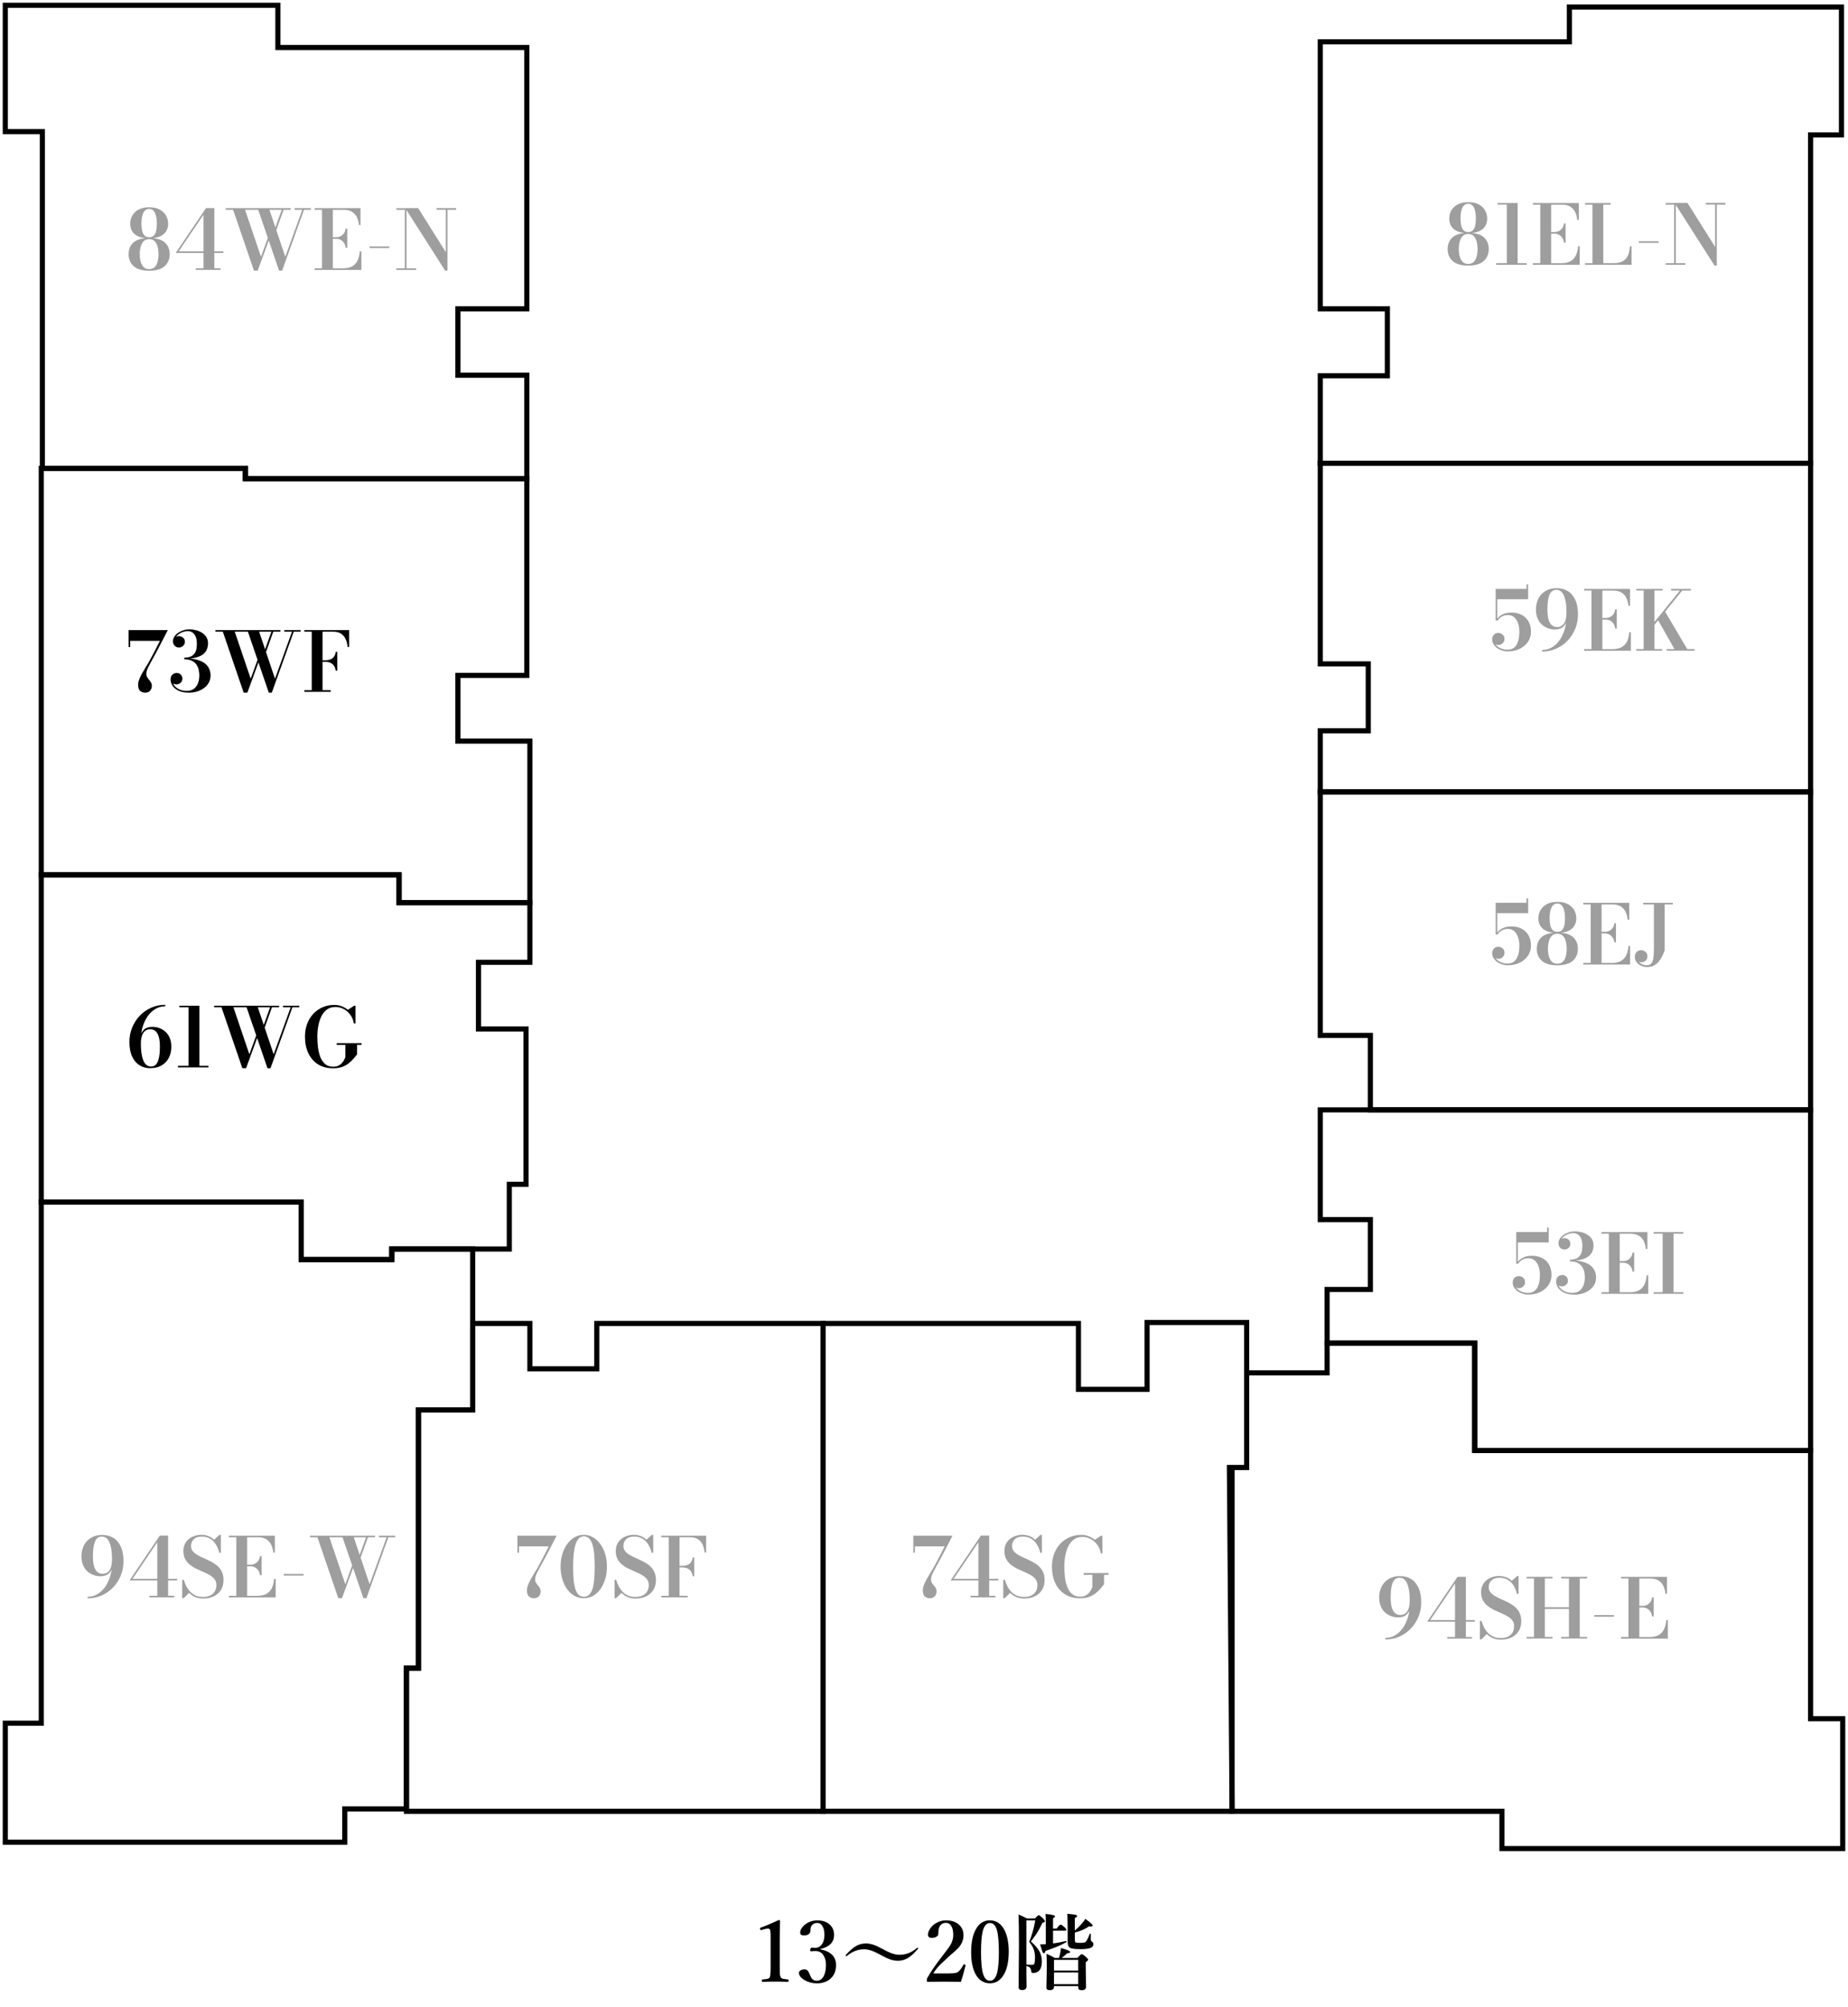<?xml version="1.0" encoding="UTF-8"?>
<svg id="_レイヤー_1" data-name="レイヤー 1" xmlns="http://www.w3.org/2000/svg" width="350" height="380" viewBox="0 0 350 380">
  <defs>
    <style>
      .cls-1 {
        stroke: #000;
        stroke-width: .97px;
      }

      .cls-1, .cls-2 {
        fill: none;
        stroke-miterlimit: 10;
      }

      .cls-3 {
        fill: #9e9e9e;
      }

      .cls-2 {
        stroke: #d61237;
        stroke-width: 7px;
      }
    </style>
  </defs>
  <g>
    <g>
      <path d="M147.48,363.49c.17,0,.26.06.26.19,0,.29-.02.91-.04,1.87-.02.64-.02,1.19-.02,1.66v4.99c0,.83.01,1.36.03,1.58.02.2.07.38.15.54.07.16.25.26.53.32.1.02.38.05.83.1.09,0,.14.09.14.23s-.05.23-.14.23c-.74-.03-1.53-.05-2.36-.05s-1.67.02-2.42.05c-.11,0-.16-.08-.16-.23s.05-.22.16-.23c.47-.04.77-.07.91-.11.23-.06.37-.16.44-.31.11-.22.16-.93.16-2.12v-5.71c0-.67-.05-1.08-.16-1.22-.06-.1-.18-.15-.37-.15-.16,0-.34.03-.56.09l-.62.17c-.06.02-.1.02-.12.02-.08,0-.13-.06-.16-.19-.02-.07-.02-.11-.02-.14,0-.06.06-.11.17-.15,1.07-.39,2.2-.87,3.4-1.43Z"/>
      <path d="M155.4,369.05c1.96.4,2.94,1.39,2.94,2.97,0,1.13-.37,2.01-1.12,2.64-.65.54-1.49.82-2.53.82-.84,0-1.62-.21-2.34-.62-.69-.43-1.04-.88-1.04-1.34,0-.21.11-.38.34-.51.2-.11.47-.17.8-.17.28,0,.51.16.7.49.03.04.13.28.32.72.24.63.64.94,1.22.94s1.03-.31,1.34-.92c.26-.52.4-1.22.4-2.1,0-.73-.16-1.33-.48-1.81-.34-.52-.83-.79-1.45-.79-.05,0-.1,0-.16,0-.41.03-.65.04-.72.04-.12,0-.18-.05-.18-.16,0-.04,0-.1.02-.16.04-.24.14-.37.3-.37l.61.05c.52,0,.95-.22,1.28-.65.33-.45.49-1.06.49-1.84,0-.69-.13-1.24-.39-1.65-.24-.39-.56-.58-.95-.58-.56,0-.96.24-1.2.72-.08.21-.12.48-.12.8,0,.28-.13.49-.39.65-.21.12-.48.19-.81.19-.49,0-.73-.17-.73-.51,0-.56.33-1.09.99-1.6.64-.49,1.4-.73,2.27-.73,1,0,1.79.27,2.37.82.52.49.79,1.13.79,1.92,0,1.38-.85,2.26-2.55,2.66v.08Z"/>
      <path d="M163.89,367.92c.53,0,1.05.09,1.57.27.43.14.94.38,1.55.71.81.45,1.47.76,1.97.93.48.16.94.24,1.39.24,1.2,0,2.29-.42,3.27-1.27.04-.04.09-.06.15-.06.06,0,.09.04.09.11,0,.06-.02.1-.05.13-.67.78-1.29,1.35-1.85,1.69-.6.36-1.23.54-1.88.54-.52,0-1.04-.09-1.55-.27-.42-.15-.93-.38-1.54-.72-.83-.46-1.5-.77-1.99-.94-.48-.16-.94-.24-1.39-.24-1.15,0-2.23.42-3.23,1.25-.05.03-.1.05-.15.05-.06,0-.09-.03-.09-.09,0-.07.01-.11.03-.13.68-.77,1.3-1.32,1.85-1.65.59-.35,1.21-.53,1.86-.53Z"/>
      <path d="M181.97,375.19c-.72-.02-1.75-.03-3.08-.03-1.4,0-2.45.01-3.15.03-.09,0-.15-.02-.17-.05-.03-.04-.04-.11-.04-.23,0-.17.03-.32.09-.44.63-1.15,1.57-2.51,2.8-4.09.9-1.15,1.44-1.9,1.64-2.25.32-.58.48-1.19.48-1.82,0-.74-.13-1.31-.39-1.71-.24-.38-.57-.57-.98-.57-.64,0-1.08.31-1.32.93-.09.24-.14.63-.14,1.17,0,.23-.14.42-.43.57-.23.12-.49.18-.77.18-.51,0-.76-.2-.76-.61,0-.36.14-.74.41-1.15.3-.45.69-.81,1.18-1.08.56-.32,1.17-.48,1.84-.48,1.11,0,1.96.31,2.57.93.49.51.73,1.14.73,1.88,0,.92-.35,1.75-1.05,2.48-.22.23-.58.56-1.09,1-.42.36-.73.63-.93.83-.9.82-1.53,1.43-1.88,1.85-.28.31-.53.67-.76,1.07h2.82c.69,0,1.16-.03,1.43-.09.21-.05.4-.15.55-.29.31-.29.6-.7.87-1.23.04-.07.09-.11.14-.11.03,0,.06,0,.12.02.11.04.16.09.16.16v.05c-.24,1.02-.53,2.05-.86,3.07Z"/>
      <path d="M187.5,363.56c1.18,0,2.09.61,2.73,1.81.54,1.04.82,2.42.82,4.12,0,1.97-.36,3.5-1.07,4.56-.62.94-1.45,1.42-2.48,1.42-1.21,0-2.13-.59-2.76-1.77-.54-1.02-.81-2.39-.81-4.12,0-2,.35-3.54,1.06-4.62.62-.94,1.46-1.41,2.51-1.41ZM187.5,364.06c-.68,0-1.15.56-1.41,1.69-.19.84-.29,2.11-.29,3.8,0,1.93.13,3.32.39,4.15.27.86.71,1.29,1.31,1.29.66,0,1.13-.56,1.39-1.67.19-.84.29-2.1.29-3.77,0-1.95-.13-3.34-.38-4.18-.26-.87-.7-1.31-1.29-1.31Z"/>
      <path d="M194.39,372.16v1.75l.03,2.11c0,.49-.27.73-.83.73-.45,0-.67-.18-.67-.54l.06-7.91c0-2.84-.03-4.8-.08-5.86.45.19.99.45,1.62.76h1.5c.36-.42.6-.62.72-.62s.39.21.83.64c.22.22.33.39.33.51,0,.08-.03.13-.09.16-.05.03-.17.07-.36.12-.48.95-.84,1.61-1.08,1.99-.21.32-.58.84-1.13,1.56.8.68,1.35,1.34,1.67,1.96.27.55.41,1.16.41,1.85s-.15,1.26-.44,1.62c-.28.35-.69.53-1.25.53-.21,0-.32-.12-.33-.35-.03-.3-.11-.52-.24-.65-.12-.12-.34-.24-.67-.35ZM196.06,363.56h-1.67v8.36c.33.03.68.05,1.04.05.18,0,.31-.03.38-.09.14-.11.21-.56.21-1.32,0-.61-.09-1.15-.28-1.61-.17-.42-.44-.86-.82-1.32.51-1.22.89-2.57,1.15-4.05ZM199.44,367.93c.62-.08,1.44-.23,2.47-.46.06-.01.09.03.09.11,0,.04-.01.07-.03.09-.85.52-2.17,1.08-3.96,1.67-.06.3-.17.44-.33.44-.09,0-.18-.1-.26-.3-.07-.18-.21-.63-.43-1.37.23,0,.59-.01,1.08-.03v-4.37c0-.5-.02-.96-.06-1.37,1.21.11,1.81.27,1.81.46,0,.11-.13.22-.38.33v1.99h.67c.38-.51.65-.76.79-.76.1,0,.36.18.76.54.2.2.3.35.3.44,0,.1-.07.16-.21.16h-2.31v2.44ZM204.2,376h-4.58v.12c0,.44-.26.65-.79.65-.44,0-.65-.16-.65-.47l.08-3.81c0-.96-.02-1.83-.06-2.6.59.24,1.11.5,1.56.78h.8c.11-.36.21-.72.27-1.08.07-.37.11-.64.11-.79,1.16.31,1.74.56,1.74.75,0,.14-.19.22-.57.25-.38.36-.73.65-1.04.87h2.97c.45-.48.72-.72.83-.72.12,0,.41.19.86.58.23.2.35.36.35.46,0,.12-.15.29-.45.5v.76l.06,3.86c0,.45-.27.67-.83.67-.25,0-.43-.05-.53-.16-.08-.09-.12-.25-.12-.47v-.16ZM204.2,373.06v-2.02h-4.58v2.02h4.58ZM204.2,375.64v-2.21h-4.58v2.21h4.58ZM203.56,365.48c.37-.3.74-.65,1.11-1.06.39-.42.68-.8.88-1.15.92.67,1.39,1.08,1.39,1.24,0,.14-.14.21-.41.21-.09,0-.19,0-.3-.02-.61.46-1.5.85-2.66,1.17v1.37c0,.29.06.46.17.51.1.05.39.07.85.07.59,0,.94-.07,1.05-.2.17-.17.42-.67.76-1.51.01-.03.04-.05.08-.05.07,0,.11.03.11.09v1.07c0,.17.06.28.19.35.2.11.3.28.3.51,0,.34-.2.58-.61.72-.38.14-1.01.21-1.87.21-1.07,0-1.74-.1-2.02-.3-.24-.18-.37-.54-.37-1.09v-2.65c0-1.03-.03-1.92-.08-2.66.84.07,1.37.14,1.6.2.18.05.26.13.26.23,0,.14-.14.26-.43.37v2.37Z"/>
    </g>
    <g>
      <g>
        <polygon class="cls-1" points="1 1 1 24.92 8.02 24.92 8.02 88.67 46.47 88.67 46.47 90.62 86.72 90.62 99.78 90.62 99.78 71.03 86.72 71.03 86.72 58.47 99.78 58.47 99.78 8.99 52.63 8.99 52.63 1 1 1"/>
        <polygon class="cls-1" points="7.82 165.62 7.82 88.67 46.47 88.67 46.47 90.62 99.78 90.62 99.78 127.86 86.72 127.86 86.72 140.3 100.36 140.3 100.36 170.9 75.58 170.9 75.58 165.62 7.82 165.62"/>
        <polygon class="cls-1" points="7.82 227.58 57.04 227.58 57.04 238.45 74.2 238.45 74.2 236.46 96.46 236.46 96.46 224.21 99.63 224.21 99.63 194.8 90.62 194.8 90.62 182.18 100.36 182.18 100.36 170.9 75.58 170.9 75.58 165.62 7.82 165.62 7.82 227.58"/>
        <polygon class="cls-1" points="1 348.76 65.29 348.76 65.29 342.46 76.98 342.46 76.98 315.81 79.25 315.81 79.25 266.93 89.52 266.93 89.52 236.46 74.2 236.46 74.2 238.45 57.04 238.45 57.04 227.58 7.82 227.58 7.82 326.23 1 326.23 1 348.76"/>
        <polygon class="cls-1" points="155.88 342.91 76.98 342.91 76.98 315.81 79.25 315.81 79.25 266.93 89.52 266.93 89.52 250.56 100.36 250.56 100.36 259.14 113.02 259.14 113.02 250.56 155.88 250.56 155.88 342.91"/>
        <polygon class="cls-1" points="232.84 277.82 236.11 277.82 236.11 250.37 217.25 250.37 217.25 263.03 204.25 263.03 204.25 250.56 155.88 250.56 155.88 342.91 233.35 342.91 232.84 277.82"/>
        <polygon class="cls-1" points="263.03 254.27 279.3 254.27 279.3 274.6 342.91 274.6 342.91 325.38 349 325.38 349 349.97 284.46 349.97 284.46 342.91 233.35 342.91 233.35 277.82 236.11 277.82 236.11 259.9 251.34 259.9 251.34 254.27 263.03 254.27"/>
        <polygon class="cls-1" points="342.91 272.78 342.91 274.6 279.3 274.6 279.3 254.27 251.34 254.27 251.34 244.12 259.54 244.12 259.54 230.89 250.05 230.89 250.05 210.12 342.91 210.12 342.91 272.78"/>
        <polygon class="cls-1" points="342.91 210.12 259.54 210.12 259.54 196.02 250.05 196.02 250.05 149.92 342.91 149.92 342.91 210.12"/>
        <polygon class="cls-1" points="342.91 149.92 250.05 149.92 250.05 138.35 259.14 138.35 259.14 125.69 250.05 125.69 250.05 87.7 342.91 87.7 342.91 149.92"/>
        <polygon class="cls-1" points="342.91 87.7 250.05 87.7 250.05 71.14 262.76 71.14 262.76 58.47 250.05 58.47 250.05 7.92 297.23 7.92 297.23 1.33 348.76 1.33 348.76 25.54 342.91 25.54 342.91 87.7"/>
      </g>
      <g>
        <g>
          <path class="cls-3" d="M28.25,51.25c-1.33,0-2.31-.29-2.94-.86-.64-.57-.95-1.33-.95-2.26,0-.85.26-1.55.78-2.09.52-.54,1.33-.86,2.41-.95-.94-.1-1.66-.39-2.15-.86-.49-.48-.74-1.1-.74-1.87,0-.58.14-1.1.41-1.57.27-.47.67-.85,1.21-1.13.54-.28,1.19-.42,1.97-.42s1.44.14,1.97.42c.53.28.94.66,1.21,1.13.27.47.41.99.41,1.57,0,.77-.25,1.39-.74,1.87-.49.47-1.21.76-2.15.86,1.09.09,1.89.41,2.41.95.52.54.78,1.24.78,2.09,0,.93-.32,1.69-.96,2.26-.64.57-1.62.86-2.94.86ZM28.25,50.95c.44,0,.78-.13,1.04-.38s.45-.59.56-1.02.17-.9.17-1.42-.06-1-.17-1.43c-.11-.43-.3-.78-.56-1.04s-.61-.39-1.04-.39-.78.13-1.04.39-.45.61-.56,1.04c-.12.43-.18.91-.18,1.43s.06.99.18,1.42.31.76.56,1.02.61.38,1.04.38ZM28.25,44.92c.37,0,.66-.11.87-.32.21-.21.36-.51.45-.89s.13-.83.13-1.34c0-.37-.02-.73-.07-1.07-.05-.34-.13-.64-.24-.9-.11-.26-.26-.47-.45-.62-.19-.15-.42-.23-.69-.23s-.51.08-.7.23c-.19.15-.34.36-.45.62-.11.26-.19.56-.24.9-.05.34-.07.69-.07,1.07,0,.51.05.96.14,1.34.09.38.24.68.46.89.21.21.5.32.87.32Z"/>
          <path class="cls-3" d="M37.06,51.09v-.3h1.48v-10.14l-4.7,6.94h8.46v.3h-9.02l5.74-8.49h1.57v11.39h1.17v.3h-4.69Z"/>
          <path class="cls-3" d="M48.1,51.25l-3.95-11.54h-1.4v-.3h12.31v.3h-4.03l3,8.9,3.22-8.9h-1.46v-.3h3.09v.3h-1.3l-4.15,11.54h-.57l-3.96-11.54h-2.49l3.02,8.9,1.48-4.08.17.51-2.28,6.21h-.71ZM52.23,43.85l-.28-.22,1.47-4.11.34.06-1.53,4.27Z"/>
          <path class="cls-3" d="M59.58,51.09v-.3h1.4v-11.08h-1.4v-.3h8.7v3.2h-.3c-.05-.56-.18-1.05-.39-1.49-.22-.44-.53-.78-.93-1.03-.41-.25-.91-.37-1.52-.37h-2.1v11.08h1.94c.71,0,1.29-.13,1.74-.39s.78-.63,1.01-1.11c.23-.48.36-1.05.41-1.71h.3v3.51h-8.85ZM65.47,46.89c-.05-.35-.15-.65-.32-.9s-.38-.45-.63-.58-.53-.21-.82-.21h-1.04v-.3h1.04c.3,0,.57-.06.82-.19.25-.13.46-.31.63-.55s.28-.54.32-.88h.3v3.62h-.3Z"/>
          <path class="cls-3" d="M69.99,46.96v-.3h3.74v.3h-3.74Z"/>
          <path class="cls-3" d="M76.98,39.41v11.39h1.82v.3h-3.73v-.3h1.6v-11.08h-1.6v-.3h1.92ZM86.39,39.41v.3h-1.64v11.54h-.43l-7.57-11.85h2.45l5.24,8.34v-8.04h-1.77v-.3h3.72Z"/>
        </g>
        <g>
          <path d="M27.47,131.13c-.37,0-.69-.11-.94-.34-.25-.23-.37-.61-.37-1.14,0-.31.06-.63.19-.98.13-.35.29-.71.5-1.08.21-.37.43-.76.68-1.16.25-.4.5-.81.74-1.24.19-.34.39-.72.62-1.15s.46-.88.7-1.34c.24-.47.47-.93.7-1.38h-5.63v1.18h-.3v-3.21h7.42c-.27.54-.52,1.02-.75,1.46-.23.44-.48.92-.75,1.44-.27.52-.54,1.04-.82,1.56s-.53.99-.77,1.4c-.24.46-.44.83-.58,1.1-.15.28-.25.51-.3.71-.06.19-.09.39-.09.59,0,.26.05.48.16.66.1.18.22.34.36.5s.26.31.36.49.16.39.16.64c0,.36-.11.66-.33.92-.22.25-.54.38-.95.38Z"/>
          <path d="M35.75,131.13c-.78,0-1.42-.12-1.93-.37-.51-.24-.89-.56-1.14-.94s-.38-.77-.38-1.18c0-.38.11-.68.34-.9.23-.22.5-.33.83-.33.3,0,.55.1.76.3.21.2.31.47.31.8,0,.21-.05.39-.16.55s-.24.28-.41.37c-.17.09-.35.14-.54.14s-.37-.04-.54-.12c-.17-.08-.3-.19-.41-.33s-.16-.29-.16-.46h.3c0,.38.12.73.35,1.06.23.33.55.59.96.78.41.2.88.3,1.42.3s1.02-.13,1.37-.39c.35-.26.61-.62.78-1.07.17-.45.25-.95.25-1.52,0-.31-.04-.63-.11-.98-.07-.35-.21-.68-.41-.98-.2-.31-.49-.56-.86-.75-.37-.19-.86-.29-1.46-.29v-.19c.94,0,1.73.09,2.37.26.64.17,1.15.41,1.53.71.38.3.65.65.82,1.04s.25.8.25,1.23c0,.5-.11.96-.33,1.36-.22.4-.52.75-.91,1.03-.38.28-.82.5-1.32.65s-1.02.23-1.57.23ZM34.91,124.69v-.19c.56,0,1-.09,1.32-.26.32-.17.55-.39.71-.67s.25-.57.28-.88c.04-.31.06-.61.06-.89,0-.32-.04-.62-.1-.9-.07-.28-.18-.53-.32-.74-.14-.21-.32-.38-.54-.5-.22-.12-.47-.18-.76-.18-.28,0-.56.04-.85.14-.29.09-.56.22-.8.39-.24.17-.44.37-.6.6s-.23.49-.23.78h-.3c0-.2.06-.37.18-.51.12-.14.26-.25.43-.33.17-.08.34-.12.51-.12.19,0,.37.04.54.13s.31.21.41.36.16.35.16.57c0,.24-.06.45-.18.61-.12.16-.26.29-.43.37-.17.08-.34.12-.51.12-.2,0-.38-.05-.55-.14-.17-.1-.31-.23-.42-.41-.11-.18-.16-.39-.16-.64,0-.31.09-.59.26-.87.17-.27.41-.51.71-.72.3-.21.64-.37,1.01-.49s.76-.17,1.15-.17c.44,0,.86.06,1.28.17.42.11.79.28,1.13.5.33.22.6.49.8.82.2.33.3.71.3,1.14,0,.39-.07.76-.2,1.11-.13.35-.37.66-.7.94-.33.28-.79.49-1.38.65-.59.16-1.33.23-2.23.23Z"/>
          <path d="M46.15,131.13l-3.95-11.54h-1.4v-.3h12.31v.3h-4.03l3,8.9,3.22-8.9h-1.46v-.3h3.09v.3h-1.3l-4.15,11.54h-.57l-3.96-11.54h-2.49l3.02,8.9,1.48-4.08.17.51-2.28,6.21h-.71ZM50.28,123.72l-.28-.22,1.47-4.11.34.06-1.53,4.27Z"/>
          <path d="M66.13,119.28v3.2h-.3c-.05-.56-.17-1.05-.37-1.49-.2-.44-.5-.78-.88-1.03-.38-.25-.87-.37-1.46-.37h-2.03v11.08h1.55v.3h-5v-.3h1.4v-11.08h-1.4v-.3h8.49ZM63.58,126.98c-.05-.35-.15-.65-.3-.9-.16-.25-.38-.44-.66-.58-.28-.13-.64-.2-1.06-.2h-1.02v-.3h1.02c.42,0,.77-.06,1.06-.18s.5-.3.66-.53.26-.53.3-.88h.3v3.56h-.3Z"/>
        </g>
        <g>
          <path d="M28.55,202.24c-.82,0-1.53-.19-2.13-.57-.6-.38-1.07-.94-1.41-1.68s-.5-1.66-.5-2.75c0-.95.17-1.84.51-2.68.34-.84.82-1.59,1.43-2.24s1.33-1.16,2.16-1.53c.82-.37,1.72-.56,2.68-.56v.28c-.69,0-1.32.17-1.88.51-.56.34-1.05.8-1.45,1.38s-.71,1.24-.93,1.96-.33,1.48-.33,2.25l-.02,1.08c0,.57.03,1.11.1,1.62.07.51.18.96.32,1.35.15.39.34.7.59.92.24.22.55.33.9.33s.64-.1.86-.3c.22-.2.4-.48.51-.83.12-.35.2-.75.25-1.2.04-.45.07-.92.07-1.41,0-.76-.07-1.39-.21-1.88s-.35-.85-.62-1.08c-.27-.23-.6-.35-.98-.35-.4,0-.74.11-1,.32-.27.21-.46.53-.6.95-.13.42-.2.94-.2,1.56h-.26c0-.64.07-1.21.22-1.7.15-.49.4-.88.76-1.17.36-.28.86-.42,1.5-.42.42,0,.83.07,1.25.22.42.15.8.37,1.15.67.35.3.63.69.84,1.17.21.48.32,1.05.32,1.71,0,.78-.16,1.47-.47,2.08s-.76,1.09-1.35,1.44-1.28.53-2.1.53Z"/>
          <path d="M33.7,202.08v-.3h5.78v.3h-5.78ZM35.71,202v-11.3h-1.75v-.3h3.8v11.6h-2.05Z"/>
          <path d="M45.9,202.24l-3.95-11.54h-1.4v-.3h12.31v.3h-4.03l3,8.9,3.22-8.9h-1.46v-.3h3.09v.3h-1.3l-4.15,11.54h-.57l-3.96-11.54h-2.49l3.02,8.9,1.48-4.08.17.51-2.28,6.21h-.71ZM50.03,194.83l-.28-.22,1.47-4.11.34.06-1.53,4.27Z"/>
          <path d="M63.8,197.48h4.68v.33h-.85v1.8c-.2.25-.43.53-.69.84-.26.3-.57.59-.92.87s-.77.5-1.24.67c-.48.17-1.03.26-1.67.26-1.13,0-2.09-.25-2.89-.76-.8-.51-1.41-1.21-1.83-2.11-.42-.9-.63-1.94-.63-3.13,0-.89.14-1.7.42-2.44.28-.73.67-1.37,1.18-1.9.5-.53,1.09-.94,1.77-1.23.68-.29,1.41-.43,2.2-.43.47,0,.93.08,1.37.25s.84.39,1.19.68l1.16-.77h.27v3.34h-.31c-.06-.43-.19-.83-.4-1.21s-.46-.7-.78-.99c-.31-.29-.67-.51-1.06-.67-.4-.16-.82-.24-1.26-.24-.61,0-1.14.16-1.57.47-.44.31-.79.74-1.06,1.27-.27.54-.47,1.14-.59,1.81-.12.67-.19,1.36-.19,2.07s.04,1.4.13,2.08c.09.68.24,1.29.46,1.83.22.55.53.98.92,1.3s.89.48,1.49.48c.39,0,.72-.07.99-.2.27-.13.5-.3.67-.5.18-.2.32-.4.42-.6.1-.2.18-.37.23-.5v-2.33h-1.64v-.33Z"/>
        </g>
        <g>
          <path class="cls-3" d="M16.6,302.57v-.28c.69,0,1.32-.17,1.88-.51.56-.34,1.05-.8,1.45-1.38.4-.58.71-1.24.93-1.96.22-.73.33-1.48.33-2.25l.02-1.08c0-.58-.03-1.12-.1-1.62s-.18-.95-.32-1.34-.34-.7-.59-.92-.55-.33-.9-.33-.64.1-.87.3c-.22.2-.4.48-.51.83-.12.35-.2.75-.25,1.2-.04.45-.07.92-.07,1.41,0,.76.07,1.38.21,1.87.14.49.35.85.62,1.09.27.23.6.35.98.35.41,0,.74-.11,1.01-.32.27-.21.47-.53.6-.95s.19-.94.19-1.56h.26c0,.64-.07,1.21-.22,1.7-.15.49-.4.88-.76,1.17-.36.28-.86.42-1.5.42-.42,0-.84-.07-1.25-.22-.42-.15-.8-.37-1.15-.67-.35-.3-.63-.69-.84-1.17-.21-.48-.32-1.05-.32-1.71,0-.78.16-1.47.47-2.08.31-.61.76-1.09,1.35-1.44s1.28-.53,2.1-.53,1.53.19,2.13.56c.61.38,1.07.94,1.41,1.68s.5,1.66.5,2.75c0,.95-.17,1.84-.51,2.68-.34.84-.82,1.59-1.43,2.24-.62.65-1.34,1.16-2.16,1.53-.82.37-1.72.56-2.68.56Z"/>
          <path class="cls-3" d="M28.31,302.41v-.3h1.48v-10.14l-4.7,6.94h8.46v.3h-9.02l5.74-8.49h1.57v11.39h1.17v.3h-4.69Z"/>
          <path class="cls-3" d="M38.6,302.64c-.61,0-1.15-.1-1.61-.29-.46-.19-.85-.46-1.17-.79l-1.04,1.01h-.27v-3.48h.3c.12.43.28.83.48,1.22.2.39.45.73.74,1.04.3.3.65.54,1.05.72.4.18.87.26,1.39.26s.97-.09,1.34-.27c.38-.18.67-.44.87-.78s.3-.73.3-1.2c0-.44-.11-.8-.34-1.1s-.52-.55-.9-.77c-.37-.22-.78-.42-1.22-.61-.44-.19-.89-.39-1.33-.6s-.85-.47-1.22-.76-.67-.66-.9-1.08-.34-.95-.34-1.57.16-1.16.47-1.61c.31-.45.72-.8,1.24-1.04s1.07-.37,1.67-.37c.48,0,.93.08,1.34.23s.78.38,1.09.69l1.03-.92h.26v3.39h-.3c-.17-.65-.4-1.21-.71-1.67s-.68-.8-1.11-1.04c-.43-.23-.92-.35-1.47-.35-.67,0-1.17.16-1.53.49-.35.33-.53.76-.53,1.29,0,.39.11.72.33.99.22.27.52.51.88.72s.77.41,1.21.6c.44.19.88.4,1.32.62.44.23.84.49,1.21.8.37.31.66.68.88,1.13.22.44.33.98.33,1.6,0,.71-.16,1.32-.48,1.84-.32.52-.77.93-1.33,1.21-.57.29-1.22.43-1.95.43Z"/>
          <path class="cls-3" d="M43.35,302.41v-.3h1.4v-11.08h-1.4v-.3h8.7v3.2h-.3c-.05-.56-.18-1.05-.39-1.49-.22-.44-.53-.78-.93-1.03-.41-.25-.91-.37-1.52-.37h-2.1v11.08h1.94c.71,0,1.29-.13,1.74-.39s.78-.63,1.01-1.11c.23-.48.36-1.05.41-1.71h.3v3.51h-8.85ZM49.24,298.21c-.05-.35-.15-.65-.32-.9s-.38-.45-.63-.58-.53-.21-.82-.21h-1.04v-.3h1.04c.3,0,.57-.06.82-.19.25-.13.46-.31.63-.55s.28-.54.32-.88h.3v3.62h-.3Z"/>
          <path class="cls-3" d="M53.76,298.28v-.3h3.74v.3h-3.74Z"/>
          <path class="cls-3" d="M64.07,302.57l-3.95-11.54h-1.4v-.3h12.31v.3h-4.03l3,8.9,3.22-8.9h-1.46v-.3h3.09v.3h-1.3l-4.15,11.54h-.57l-3.96-11.54h-2.49l3.02,8.9,1.48-4.08.17.51-2.28,6.21h-.71ZM68.2,295.17l-.28-.22,1.47-4.11.34.06-1.53,4.27Z"/>
        </g>
        <g>
          <path class="cls-3" d="M101.11,302.57c-.37,0-.69-.11-.94-.34-.25-.23-.37-.61-.37-1.14,0-.31.06-.63.19-.98.13-.35.29-.71.5-1.08.21-.37.43-.76.68-1.16.25-.4.5-.81.74-1.24.19-.34.39-.72.62-1.15s.46-.88.7-1.34c.24-.47.47-.93.7-1.38h-5.63v1.18h-.3v-3.21h7.42c-.27.54-.52,1.02-.75,1.46-.23.44-.48.92-.75,1.44-.27.52-.54,1.04-.82,1.56s-.53.99-.77,1.4c-.24.46-.44.83-.58,1.1-.15.28-.25.51-.3.71-.06.19-.09.39-.09.59,0,.26.05.48.16.66.1.18.22.34.36.5s.26.31.36.49.16.39.16.64c0,.36-.11.66-.33.92-.22.25-.54.38-.95.38Z"/>
          <path class="cls-3" d="M110.58,302.57c-.66,0-1.26-.15-1.8-.46-.54-.31-1-.73-1.39-1.28-.39-.55-.69-1.18-.9-1.91s-.32-1.51-.32-2.35.11-1.63.33-2.35c.22-.73.53-1.36.93-1.91.4-.54.86-.97,1.4-1.28.53-.31,1.11-.46,1.73-.46s1.19.15,1.73.46c.54.31,1,.73,1.4,1.28.4.55.71,1.18.93,1.91.22.73.33,1.51.33,2.35s-.1,1.63-.32,2.35-.51,1.36-.9,1.91c-.39.55-.85.97-1.39,1.28-.54.31-1.14.46-1.79.46ZM110.58,302.29c.45,0,.81-.15,1.08-.46.27-.3.48-.72.62-1.25.14-.53.23-1.14.28-1.83.04-.69.07-1.41.07-2.18s-.03-1.49-.08-2.18-.15-1.3-.3-1.83c-.15-.53-.35-.95-.62-1.25-.27-.3-.61-.46-1.04-.46s-.75.15-1.02.46c-.26.3-.47.72-.62,1.25-.15.53-.25,1.14-.31,1.83s-.09,1.41-.09,2.18.02,1.49.07,2.18c.04.69.14,1.3.27,1.83.14.53.34.95.61,1.25.27.3.63.46,1.08.46Z"/>
          <path class="cls-3" d="M120.49,302.64c-.61,0-1.15-.1-1.61-.29-.46-.19-.85-.46-1.17-.79l-1.04,1.01h-.27v-3.48h.3c.12.43.28.83.48,1.22.2.39.45.73.74,1.04.3.3.65.54,1.05.72.4.18.87.26,1.39.26s.97-.09,1.34-.27c.38-.18.67-.44.87-.78s.3-.73.3-1.2c0-.44-.11-.8-.34-1.1s-.52-.55-.9-.77c-.37-.22-.78-.42-1.22-.61-.44-.19-.89-.39-1.33-.6s-.85-.47-1.22-.76-.67-.66-.9-1.08-.34-.95-.34-1.57.16-1.16.47-1.61c.31-.45.72-.8,1.24-1.04s1.07-.37,1.67-.37c.48,0,.93.08,1.34.23s.78.38,1.09.69l1.03-.92h.26v3.39h-.3c-.17-.65-.4-1.21-.71-1.67s-.68-.8-1.11-1.04c-.43-.23-.92-.35-1.47-.35-.67,0-1.17.16-1.53.49-.35.33-.53.76-.53,1.29,0,.39.11.72.33.99.22.27.52.51.88.72s.77.41,1.21.6c.44.19.88.4,1.32.62.44.23.84.49,1.21.8.37.31.66.68.88,1.13.22.44.33.98.33,1.6,0,.71-.16,1.32-.48,1.84-.32.52-.77.93-1.33,1.21-.57.29-1.22.43-1.95.43Z"/>
          <path class="cls-3" d="M133.74,290.72v3.2h-.3c-.05-.56-.17-1.05-.37-1.49-.2-.44-.5-.78-.88-1.03-.38-.25-.87-.37-1.46-.37h-2.03v11.08h1.55v.3h-5v-.3h1.4v-11.08h-1.4v-.3h8.49ZM131.19,298.42c-.05-.35-.15-.65-.3-.9-.16-.25-.38-.44-.66-.58-.28-.13-.64-.2-1.06-.2h-1.02v-.3h1.02c.42,0,.77-.06,1.06-.18s.5-.3.66-.53.26-.53.3-.88h.3v3.56h-.3Z"/>
        </g>
        <g>
          <path class="cls-3" d="M176.09,302.57c-.37,0-.69-.11-.94-.34-.25-.23-.37-.61-.37-1.14,0-.31.06-.63.19-.98.13-.35.29-.71.5-1.08.21-.37.43-.76.68-1.16.25-.4.5-.81.74-1.24.19-.34.39-.72.62-1.15s.46-.88.7-1.34c.24-.47.47-.93.7-1.38h-5.63v1.18h-.3v-3.21h7.42c-.27.54-.52,1.02-.75,1.46-.23.44-.48.92-.75,1.44-.27.52-.54,1.04-.82,1.56s-.53.99-.77,1.4c-.24.46-.44.83-.58,1.1-.15.28-.25.51-.3.71-.06.19-.09.39-.09.59,0,.26.05.48.16.66.1.18.22.34.36.5s.26.31.36.49.16.39.16.64c0,.36-.11.66-.33.92-.22.25-.54.38-.95.38Z"/>
          <path class="cls-3" d="M183.82,302.41v-.3h1.48v-10.14l-4.7,6.94h8.46v.3h-9.02l5.74-8.49h1.57v11.39h1.17v.3h-4.69Z"/>
          <path class="cls-3" d="M194.1,302.64c-.61,0-1.15-.1-1.61-.29-.46-.19-.85-.46-1.17-.79l-1.04,1.01h-.27v-3.48h.3c.12.43.28.83.48,1.22.2.39.45.73.74,1.04.3.3.65.54,1.05.72.4.18.87.26,1.39.26s.97-.09,1.34-.27c.38-.18.67-.44.87-.78s.3-.73.3-1.2c0-.44-.11-.8-.34-1.1s-.52-.55-.9-.77c-.37-.22-.78-.42-1.22-.61-.44-.19-.89-.39-1.33-.6s-.85-.47-1.22-.76-.67-.66-.9-1.08-.34-.95-.34-1.57.16-1.16.47-1.61c.31-.45.72-.8,1.24-1.04s1.07-.37,1.67-.37c.48,0,.93.08,1.34.23s.78.38,1.09.69l1.03-.92h.26v3.39h-.3c-.17-.65-.4-1.21-.71-1.67s-.68-.8-1.11-1.04c-.43-.23-.92-.35-1.47-.35-.67,0-1.17.16-1.53.49-.35.33-.53.76-.53,1.29,0,.39.11.72.33.99.22.27.52.51.88.72s.77.41,1.21.6c.44.19.88.4,1.32.62.44.23.84.49,1.21.8.37.31.66.68.88,1.13.22.44.33.98.33,1.6,0,.71-.16,1.32-.48,1.84-.32.52-.77.93-1.33,1.21-.57.29-1.22.43-1.95.43Z"/>
          <path class="cls-3" d="M205.27,297.81h4.68v.33h-.85v1.8c-.2.25-.43.53-.69.84-.26.3-.57.59-.92.87s-.77.5-1.24.67c-.48.17-1.03.26-1.67.26-1.13,0-2.09-.25-2.89-.76-.8-.51-1.41-1.21-1.83-2.11-.42-.9-.63-1.94-.63-3.13,0-.89.14-1.7.42-2.44.28-.73.67-1.37,1.18-1.9.5-.53,1.09-.94,1.77-1.23.68-.29,1.41-.43,2.2-.43.47,0,.93.08,1.37.25s.84.39,1.19.68l1.16-.77h.27v3.34h-.31c-.06-.43-.19-.83-.4-1.21s-.46-.7-.78-.99c-.31-.29-.67-.51-1.06-.67-.4-.16-.82-.24-1.26-.24-.61,0-1.14.16-1.57.47-.44.31-.79.74-1.06,1.27-.27.54-.47,1.14-.59,1.81-.12.67-.19,1.36-.19,2.07s.04,1.4.13,2.08c.09.68.24,1.29.46,1.83.22.55.53.98.92,1.3s.89.48,1.49.48c.39,0,.72-.07.99-.2.27-.13.5-.3.67-.5.18-.2.32-.4.42-.6.1-.2.18-.37.23-.5v-2.33h-1.64v-.33Z"/>
        </g>
        <g>
          <path class="cls-3" d="M262.38,310.36v-.28c.69,0,1.32-.17,1.88-.51.56-.34,1.05-.8,1.45-1.38.4-.58.71-1.24.93-1.96.22-.73.33-1.48.33-2.25l.02-1.08c0-.58-.03-1.12-.1-1.62s-.18-.95-.32-1.34-.34-.7-.59-.92-.55-.33-.9-.33-.64.1-.87.3c-.22.2-.4.48-.51.83-.12.35-.2.75-.25,1.2-.04.45-.07.92-.07,1.41,0,.76.07,1.38.21,1.87.14.49.35.85.62,1.09.27.23.6.35.98.35.41,0,.74-.11,1.01-.32.27-.21.47-.53.6-.95s.19-.94.19-1.56h.26c0,.64-.07,1.21-.22,1.7-.15.49-.4.88-.76,1.17-.36.28-.86.42-1.5.42-.42,0-.84-.07-1.25-.22-.42-.15-.8-.37-1.15-.67-.35-.3-.63-.69-.84-1.17-.21-.48-.32-1.05-.32-1.71,0-.78.16-1.47.47-2.08.31-.61.76-1.09,1.35-1.44s1.28-.53,2.1-.53,1.53.19,2.13.56c.61.38,1.07.94,1.41,1.68s.5,1.66.5,2.75c0,.95-.17,1.84-.51,2.68-.34.84-.82,1.59-1.43,2.24-.62.65-1.34,1.16-2.16,1.53-.82.37-1.72.56-2.68.56Z"/>
          <path class="cls-3" d="M274.09,310.21v-.3h1.48v-10.14l-4.7,6.94h8.46v.3h-9.02l5.74-8.49h1.57v11.39h1.17v.3h-4.69Z"/>
          <path class="cls-3" d="M284.38,310.43c-.61,0-1.15-.1-1.61-.29-.46-.19-.85-.46-1.17-.79l-1.04,1.01h-.27v-3.48h.3c.12.43.28.83.48,1.22.2.39.45.73.74,1.04.3.3.65.54,1.05.72.4.18.87.26,1.39.26s.97-.09,1.34-.27c.38-.18.67-.44.87-.78s.3-.73.3-1.2c0-.44-.11-.8-.34-1.1s-.52-.55-.9-.77c-.37-.22-.78-.42-1.22-.61-.44-.19-.89-.39-1.33-.6s-.85-.47-1.22-.76-.67-.66-.9-1.08-.34-.95-.34-1.57.16-1.16.47-1.61c.31-.45.72-.8,1.24-1.04s1.07-.37,1.67-.37c.48,0,.93.08,1.34.23s.78.38,1.09.69l1.03-.92h.26v3.39h-.3c-.17-.65-.4-1.21-.71-1.67s-.68-.8-1.11-1.04c-.43-.23-.92-.35-1.47-.35-.67,0-1.17.16-1.53.49-.35.33-.53.76-.53,1.29,0,.39.11.72.33.99.22.27.52.51.88.72s.77.41,1.21.6c.44.19.88.4,1.32.62.44.23.84.49,1.21.8.37.31.66.68.88,1.13.22.44.33.98.33,1.6,0,.71-.16,1.32-.48,1.84-.32.52-.77.93-1.33,1.21-.57.29-1.22.43-1.95.43Z"/>
          <path class="cls-3" d="M300.6,298.52v.3h-1.4v11.08h1.4v.3h-4.91v-.3h1.46v-5.31h-4.57v5.31h1.46v.3h-4.91v-.3h1.4v-11.08h-1.4v-.3h4.91v.3h-1.46v5.46h4.57v-5.46h-1.46v-.3h4.91Z"/>
          <path class="cls-3" d="M301.94,306.07v-.3h3.74v.3h-3.74Z"/>
          <path class="cls-3" d="M307.02,310.21v-.3h1.4v-11.08h-1.4v-.3h8.7v3.2h-.3c-.05-.56-.18-1.05-.39-1.49-.22-.44-.53-.78-.93-1.03-.41-.25-.91-.37-1.52-.37h-2.1v11.08h1.94c.71,0,1.29-.13,1.74-.39s.78-.63,1.01-1.11c.23-.48.36-1.05.41-1.71h.3v3.51h-8.85ZM312.9,306.01c-.05-.35-.15-.65-.32-.9s-.38-.45-.63-.58-.53-.21-.82-.21h-1.04v-.3h1.04c.3,0,.57-.06.82-.19.25-.13.46-.31.63-.55s.28-.54.32-.88h.3v3.62h-.3Z"/>
        </g>
        <g>
          <path class="cls-3" d="M289.58,245.1c-.57,0-1.08-.1-1.55-.31-.47-.21-.84-.48-1.11-.82-.28-.34-.42-.72-.42-1.13,0-.39.11-.69.33-.92.22-.22.5-.33.83-.33.29,0,.56.1.8.29.24.19.37.48.37.86,0,.23-.06.43-.17.6s-.26.3-.43.4c-.18.1-.37.14-.57.14-.14,0-.27-.03-.41-.1-.14-.06-.26-.15-.37-.25-.11-.1-.2-.21-.27-.34-.07-.12-.1-.24-.1-.36h.3c0,.27.07.51.21.75.14.23.33.44.56.62.24.18.51.32.82.42.31.1.63.15.97.15.47,0,.85-.1,1.15-.3.3-.2.53-.47.69-.8.16-.33.28-.7.34-1.09s.1-.78.1-1.17c0-.63-.09-1.19-.26-1.67-.17-.48-.42-.85-.73-1.12-.32-.27-.7-.41-1.14-.41-.36,0-.68.05-.94.16-.27.11-.48.24-.65.4s-.29.31-.38.46h-.29c.08-.19.24-.4.48-.64.23-.23.55-.43.95-.6s.89-.25,1.48-.25c.72,0,1.35.14,1.91.43.55.29.99.7,1.3,1.25.31.55.47,1.21.47,1.99,0,.5-.11.98-.32,1.42-.21.44-.51.84-.9,1.17-.38.34-.84.6-1.36.79s-1.09.29-1.71.29ZM287.17,239.25v-6h5.85v-.85h.3v2.81h-5.85v4.04h-.3Z"/>
          <path class="cls-3" d="M298.16,245.1c-.78,0-1.42-.12-1.93-.37-.51-.24-.89-.56-1.14-.94s-.38-.77-.38-1.18c0-.38.11-.68.34-.9.23-.22.5-.33.83-.33.3,0,.55.1.76.3.21.2.31.47.31.8,0,.21-.05.39-.16.55s-.24.28-.41.37c-.17.09-.35.14-.54.14s-.37-.04-.54-.12c-.17-.08-.3-.19-.41-.33s-.16-.29-.16-.46h.3c0,.38.12.73.35,1.06.23.33.55.59.96.78.41.2.88.3,1.42.3s1.02-.13,1.37-.39c.35-.26.61-.62.78-1.07.17-.45.25-.95.25-1.52,0-.31-.04-.63-.11-.98-.07-.35-.21-.68-.41-.98-.2-.31-.49-.56-.86-.75-.37-.19-.86-.29-1.46-.29v-.19c.94,0,1.73.09,2.37.26.64.17,1.15.41,1.53.71.38.3.65.65.82,1.04s.25.8.25,1.23c0,.5-.11.96-.33,1.36-.22.4-.52.75-.91,1.03-.38.28-.82.5-1.32.65s-1.02.23-1.57.23ZM297.32,238.66v-.19c.56,0,1-.09,1.32-.26.32-.17.55-.39.71-.67s.25-.57.28-.88c.04-.31.06-.61.06-.89,0-.32-.04-.62-.1-.9-.07-.28-.18-.53-.32-.74-.14-.21-.32-.38-.54-.5-.22-.12-.47-.18-.76-.18-.28,0-.56.04-.85.14-.29.09-.56.22-.8.39-.24.17-.44.37-.6.6s-.23.49-.23.78h-.3c0-.2.06-.37.18-.51.12-.14.26-.25.43-.33.17-.08.34-.12.51-.12.19,0,.37.04.54.13s.31.21.41.36.16.35.16.57c0,.24-.06.45-.18.61-.12.16-.26.29-.43.37-.17.08-.34.12-.51.12-.2,0-.38-.05-.55-.14-.17-.1-.31-.23-.42-.41-.11-.18-.16-.39-.16-.64,0-.31.09-.59.26-.87.17-.27.41-.51.71-.72.3-.21.64-.37,1.01-.49s.76-.17,1.15-.17c.44,0,.86.06,1.28.17.42.11.79.28,1.13.5.33.22.6.49.8.82.2.33.3.71.3,1.14,0,.39-.07.76-.2,1.11-.13.35-.37.66-.7.94-.33.28-.79.49-1.38.65-.59.16-1.33.23-2.23.23Z"/>
          <path class="cls-3" d="M303.31,244.94v-.3h1.4v-11.08h-1.4v-.3h8.7v3.2h-.3c-.05-.56-.18-1.05-.39-1.49-.22-.44-.53-.78-.93-1.03-.41-.25-.91-.37-1.52-.37h-2.1v11.08h1.94c.71,0,1.29-.13,1.74-.39s.78-.63,1.01-1.11c.23-.48.36-1.05.41-1.71h.3v3.51h-8.85ZM309.2,240.74c-.05-.35-.15-.65-.32-.9s-.38-.45-.63-.58-.53-.21-.82-.21h-1.04v-.3h1.04c.3,0,.57-.06.82-.19.25-.13.46-.31.63-.55s.28-.54.32-.88h.3v3.62h-.3Z"/>
          <path class="cls-3" d="M313.19,244.94v-.3h1.71v-11.08h-1.71v-.3h5.63v.3h-1.87v11.08h1.87v.3h-5.63Z"/>
        </g>
        <g>
          <path class="cls-3" d="M285.69,182.75c-.57,0-1.08-.1-1.55-.31-.47-.21-.84-.48-1.11-.82-.28-.34-.42-.72-.42-1.13,0-.39.11-.69.33-.92.22-.22.5-.33.83-.33.29,0,.56.1.8.29.24.19.37.48.37.86,0,.23-.06.43-.17.6s-.26.3-.43.4c-.18.1-.37.14-.57.14-.14,0-.27-.03-.41-.1-.14-.06-.26-.15-.37-.25-.11-.1-.2-.21-.27-.34-.07-.12-.1-.24-.1-.36h.3c0,.27.07.51.21.75.14.23.33.44.56.62.24.18.51.32.82.42.31.1.63.15.97.15.47,0,.85-.1,1.15-.3.3-.2.53-.47.69-.8.16-.33.28-.7.34-1.09s.1-.78.1-1.17c0-.63-.09-1.19-.26-1.67-.17-.48-.42-.85-.73-1.12-.32-.27-.7-.41-1.14-.41-.36,0-.68.05-.94.16-.27.11-.48.24-.65.4s-.29.31-.38.46h-.29c.08-.19.24-.4.48-.64.23-.23.55-.43.95-.6s.89-.25,1.48-.25c.72,0,1.35.14,1.91.43.55.29.99.7,1.3,1.25.31.55.47,1.21.47,1.99,0,.5-.11.98-.32,1.42-.21.44-.51.84-.9,1.17-.38.34-.84.6-1.36.79s-1.09.29-1.71.29ZM283.27,176.91v-6h5.85v-.85h.3v2.81h-5.85v4.04h-.3Z"/>
          <path class="cls-3" d="M294.95,182.75c-1.33,0-2.31-.29-2.94-.86-.64-.57-.95-1.33-.95-2.26,0-.85.26-1.55.78-2.09.52-.54,1.33-.86,2.41-.95-.94-.1-1.66-.39-2.15-.86-.49-.48-.74-1.1-.74-1.87,0-.58.14-1.1.41-1.57.27-.47.67-.85,1.21-1.13.54-.28,1.19-.42,1.97-.42s1.44.14,1.97.42c.53.28.94.66,1.21,1.13.27.47.41.99.41,1.57,0,.77-.25,1.39-.74,1.87-.49.47-1.21.76-2.15.86,1.09.09,1.89.41,2.41.95.52.54.78,1.24.78,2.09,0,.93-.32,1.69-.96,2.26-.64.57-1.62.86-2.94.86ZM294.95,182.45c.44,0,.78-.13,1.04-.38s.45-.59.56-1.02.17-.9.17-1.42-.06-1-.17-1.43c-.11-.43-.3-.78-.56-1.04s-.61-.39-1.04-.39-.78.13-1.04.39-.45.61-.56,1.04c-.12.43-.18.91-.18,1.43s.06.99.18,1.42.31.76.56,1.02.61.38,1.04.38ZM294.95,176.42c.37,0,.66-.11.87-.32.21-.21.36-.51.45-.89s.13-.83.13-1.34c0-.37-.02-.73-.07-1.07-.05-.34-.13-.64-.24-.9-.11-.26-.26-.47-.45-.62-.19-.15-.42-.23-.69-.23s-.51.08-.7.23c-.19.15-.34.36-.45.62-.11.26-.19.56-.24.9-.05.34-.07.69-.07,1.07,0,.51.05.96.14,1.34.09.38.24.68.46.89.21.21.5.32.87.32Z"/>
          <path class="cls-3" d="M299.87,182.6v-.3h1.4v-11.08h-1.4v-.3h8.7v3.2h-.3c-.05-.56-.18-1.05-.39-1.49-.22-.44-.53-.78-.93-1.03-.41-.25-.91-.37-1.52-.37h-2.1v11.08h1.94c.71,0,1.29-.13,1.74-.39s.78-.63,1.01-1.11c.23-.48.36-1.05.41-1.71h.3v3.51h-8.85ZM305.75,178.4c-.05-.35-.15-.65-.32-.9s-.38-.45-.63-.58-.53-.21-.82-.21h-1.04v-.3h1.04c.3,0,.57-.06.82-.19.25-.13.46-.31.63-.55s.28-.54.32-.88h.3v3.62h-.3Z"/>
          <path class="cls-3" d="M316.83,170.91v.3h-1.56v8.74c-.12.33-.27.68-.44,1.04-.18.36-.39.7-.64,1.02-.25.31-.56.57-.92.77-.36.2-.78.3-1.26.3s-.9-.09-1.25-.27c-.36-.18-.63-.41-.83-.7-.2-.29-.3-.6-.3-.94,0-.27.05-.49.16-.69.11-.19.25-.34.44-.44.18-.1.38-.16.59-.16.18,0,.36.04.55.13.18.09.33.22.46.4s.18.39.18.65-.06.46-.18.63c-.12.17-.28.3-.47.38-.19.08-.39.12-.6.11-.11-.01-.23-.06-.33-.14-.11-.08-.17-.18-.2-.3.07.19.18.36.34.51.16.15.35.27.56.36.22.09.45.13.7.13.4,0,.69-.11.89-.32.2-.21.34-.55.41-1.01s.11-1.05.11-1.77v-8.42h-2.03v-.3h5.62Z"/>
        </g>
        <g>
          <path class="cls-3" d="M285.69,123.33c-.57,0-1.08-.1-1.55-.31-.47-.21-.84-.48-1.11-.82-.28-.34-.42-.72-.42-1.13,0-.39.11-.69.33-.92.22-.22.5-.33.83-.33.29,0,.56.1.8.29.24.19.37.48.37.86,0,.23-.06.43-.17.6s-.26.3-.43.4c-.18.1-.37.14-.57.14-.14,0-.27-.03-.41-.1-.14-.06-.26-.15-.37-.25-.11-.1-.2-.21-.27-.34-.07-.12-.1-.24-.1-.36h.3c0,.27.07.51.21.75.14.23.33.44.56.62.24.18.51.32.82.42.31.1.63.15.97.15.47,0,.85-.1,1.15-.3.3-.2.53-.47.69-.8.16-.33.28-.7.34-1.09s.1-.78.1-1.17c0-.63-.09-1.19-.26-1.67-.17-.48-.42-.85-.73-1.12-.32-.27-.7-.41-1.14-.41-.36,0-.68.05-.94.16-.27.11-.48.24-.65.4s-.29.31-.38.46h-.29c.08-.19.24-.4.48-.64.23-.23.55-.43.95-.6s.89-.25,1.48-.25c.72,0,1.35.14,1.91.43.55.29.99.7,1.3,1.25.31.55.47,1.21.47,1.99,0,.5-.11.98-.32,1.42-.21.44-.51.84-.9,1.17-.38.34-.84.6-1.36.79s-1.09.29-1.71.29ZM283.27,117.49v-6h5.85v-.85h.3v2.81h-5.85v4.04h-.3Z"/>
          <path class="cls-3" d="M292.07,123.33v-.28c.69,0,1.32-.17,1.88-.51.56-.34,1.05-.8,1.45-1.38.4-.58.71-1.24.93-1.96.22-.73.33-1.48.33-2.25l.02-1.08c0-.58-.03-1.12-.1-1.62s-.18-.95-.32-1.34-.34-.7-.59-.92-.55-.33-.9-.33-.64.1-.87.3c-.22.2-.4.48-.51.83-.12.35-.2.75-.25,1.2-.04.45-.07.92-.07,1.41,0,.76.07,1.38.21,1.87.14.49.35.85.62,1.09.27.23.6.35.98.35.41,0,.74-.11,1.01-.32.27-.21.47-.53.6-.95s.19-.94.19-1.56h.26c0,.64-.07,1.21-.22,1.7-.15.49-.4.88-.76,1.17-.36.28-.86.42-1.5.42-.42,0-.84-.07-1.25-.22-.42-.15-.8-.37-1.15-.67-.35-.3-.63-.69-.84-1.17-.21-.48-.32-1.05-.32-1.71,0-.78.16-1.47.47-2.08.31-.61.76-1.09,1.35-1.44s1.28-.53,2.1-.53,1.53.19,2.13.56c.61.38,1.07.94,1.41,1.68s.5,1.66.5,2.75c0,.95-.17,1.84-.51,2.68-.34.84-.82,1.59-1.43,2.24-.62.65-1.34,1.16-2.16,1.53-.82.37-1.72.56-2.68.56Z"/>
          <path class="cls-3" d="M300.02,123.18v-.3h1.4v-11.08h-1.4v-.3h8.7v3.2h-.3c-.05-.56-.18-1.05-.39-1.49-.22-.44-.53-.78-.93-1.03-.41-.25-.91-.37-1.52-.37h-2.1v11.08h1.94c.71,0,1.29-.13,1.74-.39s.78-.63,1.01-1.11c.23-.48.36-1.05.41-1.71h.3v3.51h-8.85ZM305.91,118.98c-.05-.35-.15-.65-.32-.9s-.38-.45-.63-.58-.53-.21-.82-.21h-1.04v-.3h1.04c.3,0,.57-.06.82-.19.25-.13.46-.31.63-.55s.28-.54.32-.88h.3v3.62h-.3Z"/>
          <path class="cls-3" d="M309.9,123.18v-.3h1.4v-11.08h-1.4v-.3h5v.3h-1.55v11.08h1.46v.3h-4.91ZM311.69,119.8l6.48-8h-1.67v-.3h3.74v.3h-1.64l-6.48,8h-.44ZM315.65,123.18v-.3h1.48l-3.22-5.69,1.35-1.56,4.29,7.25h1.4v.3h-5.3Z"/>
        </g>
        <g>
          <path class="cls-3" d="M278.07,50.28c-1.33,0-2.31-.29-2.94-.86-.64-.57-.95-1.33-.95-2.26,0-.85.26-1.55.78-2.09.52-.54,1.33-.86,2.41-.95-.94-.1-1.66-.39-2.15-.86-.49-.48-.74-1.1-.74-1.87,0-.58.14-1.1.41-1.57.27-.47.67-.85,1.21-1.13.54-.28,1.19-.42,1.97-.42s1.44.14,1.97.42c.53.28.94.66,1.21,1.13.27.47.41.99.41,1.57,0,.77-.25,1.39-.74,1.87-.49.47-1.21.76-2.15.86,1.09.09,1.89.41,2.41.95.52.54.78,1.24.78,2.09,0,.93-.32,1.69-.96,2.26-.64.57-1.62.86-2.94.86ZM278.07,49.97c.44,0,.78-.13,1.04-.38s.45-.59.56-1.02.17-.9.17-1.42-.06-1-.17-1.43c-.11-.43-.3-.78-.56-1.04s-.61-.39-1.04-.39-.78.13-1.04.39-.45.61-.56,1.04c-.12.43-.18.91-.18,1.43s.06.99.18,1.42.31.76.56,1.02.61.38,1.04.38ZM278.07,43.94c.37,0,.66-.11.87-.32.21-.21.36-.51.45-.89s.13-.83.13-1.34c0-.37-.02-.73-.07-1.07-.05-.34-.13-.64-.24-.9-.11-.26-.26-.47-.45-.62-.19-.15-.42-.23-.69-.23s-.51.08-.7.23c-.19.15-.34.36-.45.62-.11.26-.19.56-.24.9-.05.34-.07.69-.07,1.07,0,.51.05.96.14,1.34.09.38.24.68.46.89.21.21.5.32.87.32Z"/>
          <path class="cls-3" d="M283.36,50.12v-.3h5.78v.3h-5.78ZM285.38,50.03v-11.3h-1.75v-.3h3.8v11.6h-2.05Z"/>
          <path class="cls-3" d="M290.32,50.12v-.3h1.4v-11.08h-1.4v-.3h8.7v3.2h-.3c-.05-.56-.18-1.05-.39-1.49-.22-.44-.53-.78-.93-1.03-.41-.25-.91-.37-1.52-.37h-2.1v11.08h1.94c.71,0,1.29-.13,1.74-.39s.78-.63,1.01-1.11c.23-.48.36-1.05.41-1.71h.3v3.51h-8.85ZM296.21,45.92c-.05-.35-.15-.65-.32-.9s-.38-.45-.63-.58-.53-.21-.82-.21h-1.04v-.3h1.04c.3,0,.57-.06.82-.19.25-.13.46-.31.63-.55s.28-.54.32-.88h.3v3.62h-.3Z"/>
          <path class="cls-3" d="M300.2,50.12v-.3h1.4v-11.08h-1.4v-.3h4.85v.3h-1.4v11.08h1.89c.59,0,1.08-.07,1.47-.22.39-.15.7-.36.94-.64s.41-.61.53-1.01c.11-.4.19-.84.23-1.33h.3v3.51h-8.8Z"/>
          <path class="cls-3" d="M310.39,45.98v-.3h3.74v.3h-3.74Z"/>
          <path class="cls-3" d="M317.38,38.43v11.39h1.82v.3h-3.73v-.3h1.6v-11.08h-1.6v-.3h1.92ZM326.79,38.43v.3h-1.64v11.54h-.43l-7.57-11.85h2.45l5.24,8.34v-8.04h-1.77v-.3h3.72Z"/>
        </g>
      </g>
    </g>
  </g>
  <rect class="cls-2" x="-43.5" y="-478.5" width="444" height="1848"/>
</svg>